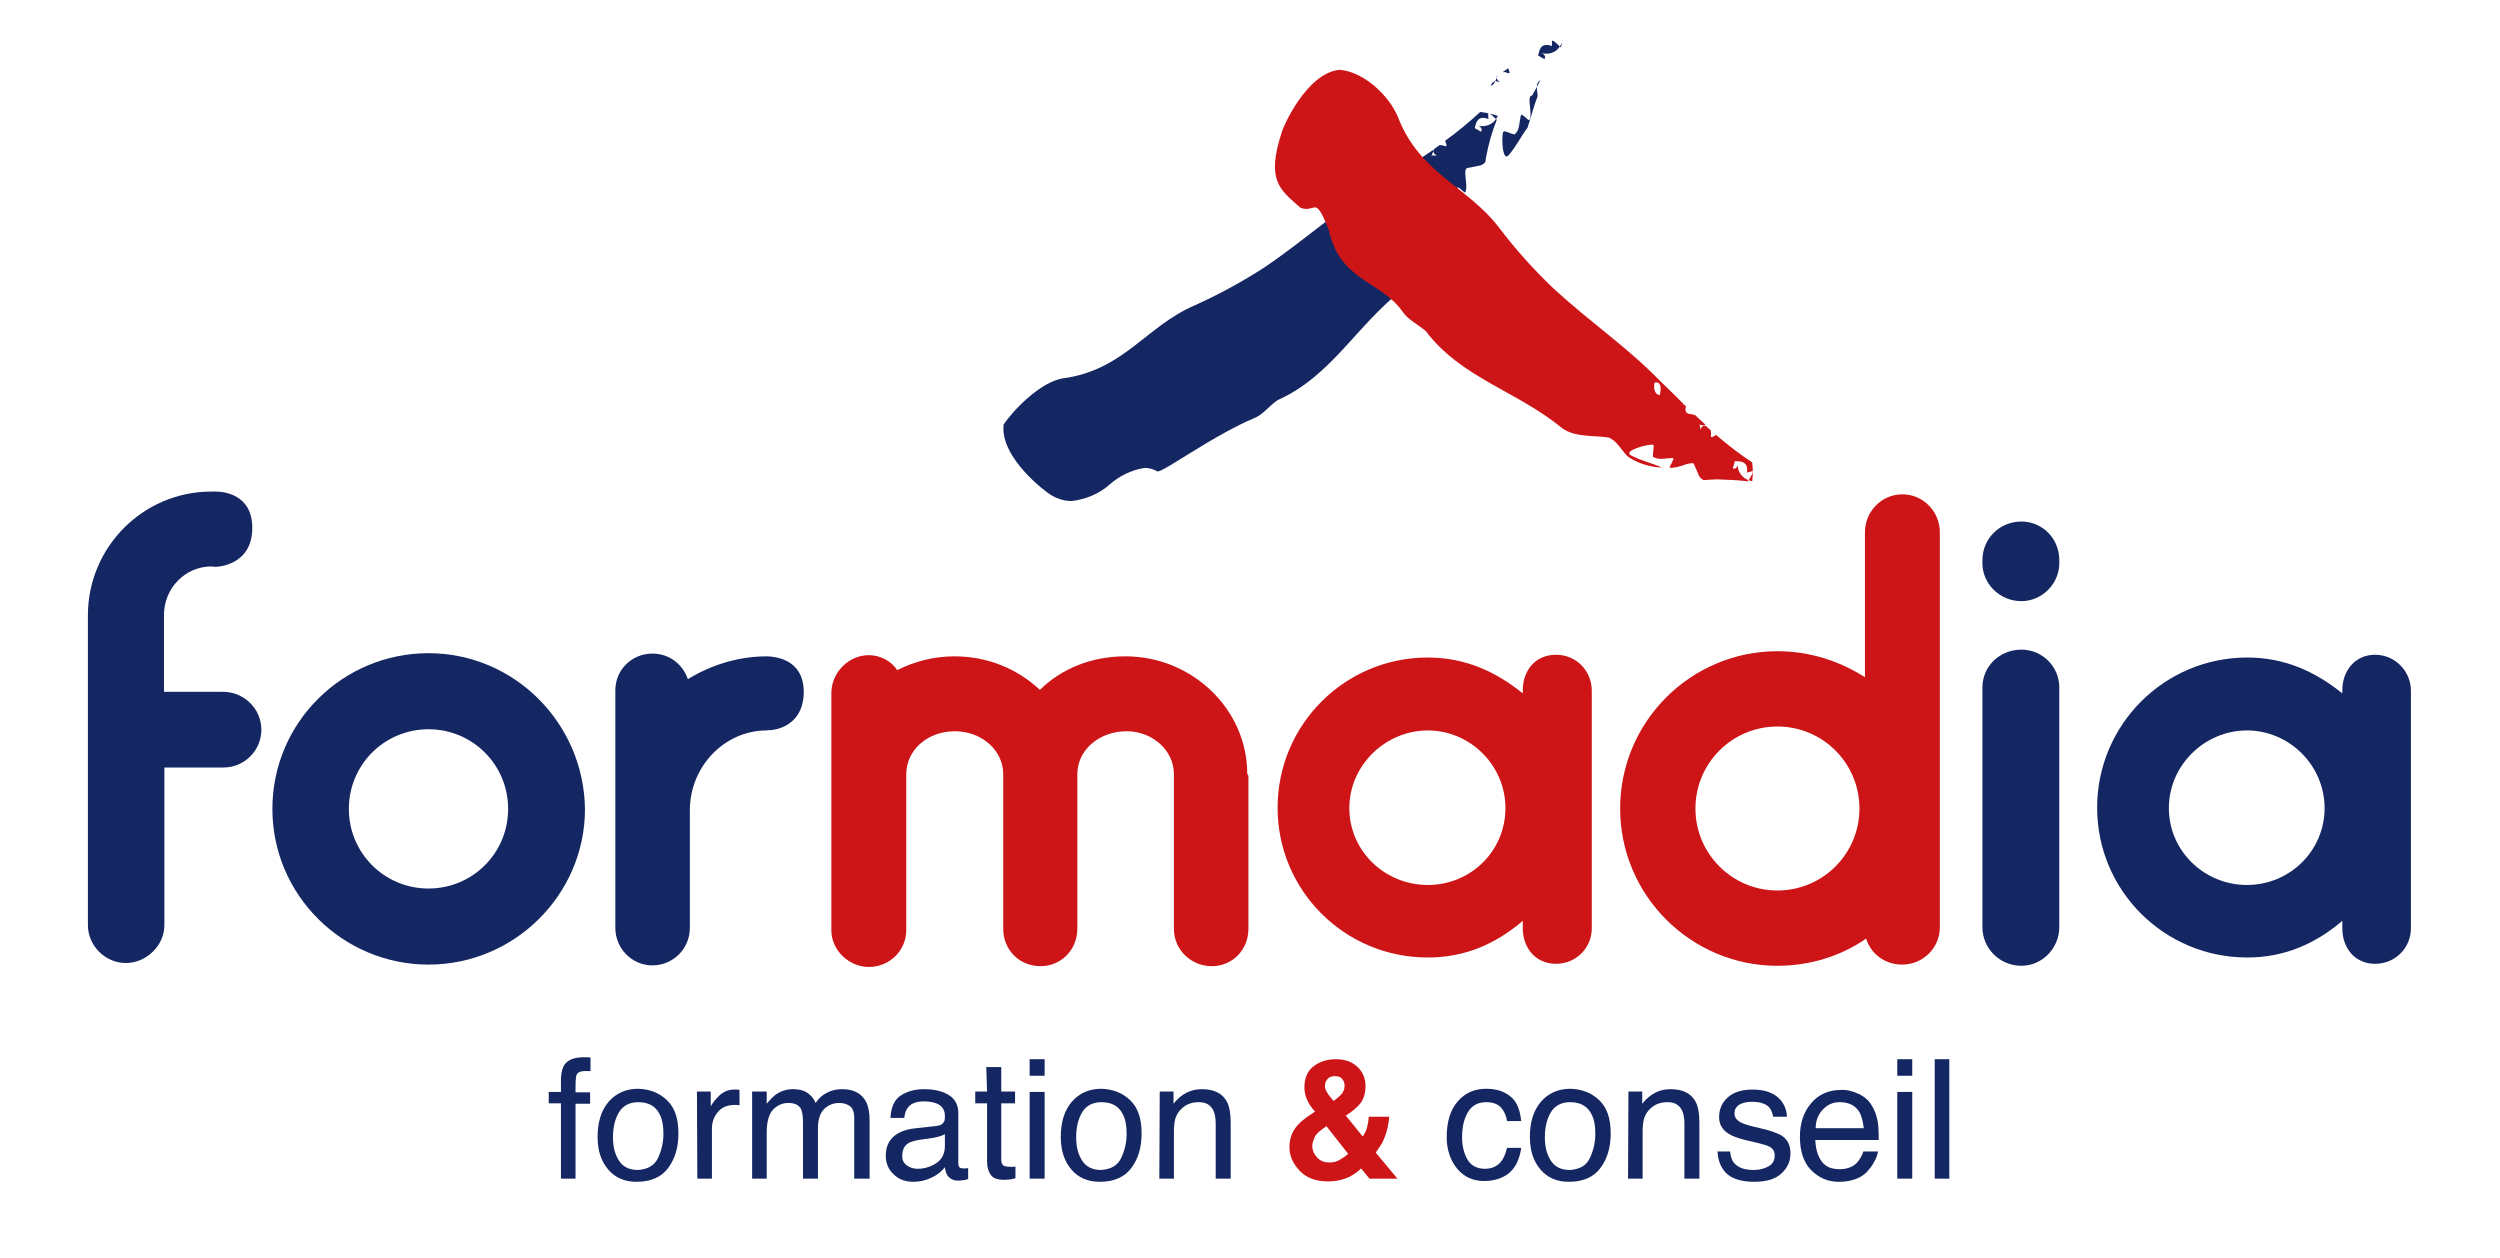 <svg xmlns="http://www.w3.org/2000/svg" xmlns:xlink="http://www.w3.org/1999/xlink" id="Calque_1" x="0px" y="0px" viewBox="0 0 634.2 319.1" style="enable-background:new 0 0 634.2 319.1;" xml:space="preserve"><style type="text/css">	.st0{fill:#152762;}	.st1{fill:#CD1417;}</style><g>	<g>		<g>			<path id="Trac&#xE9;_471" class="st0" d="M395.7,11.8l0.1,0.1l0.1,0.1l0.1-0.2l0.3-0.8l-0.1,0L395.7,11.8z"></path>			<path id="Trac&#xE9;_472" class="st0" d="M389.9,22l0.9-1.7C390.2,20.7,389.8,21.3,389.9,22"></path>			<path id="Trac&#xE9;_473" class="st0" d="M379.7,19.7l-0.4,0.9l1.2,0.2C380,20.5,379.7,20.2,379.7,19.7"></path>			<path id="Trac&#xE9;_474" class="st0" d="M379.7,19.3v0.4l0.2-0.6L379.7,19.3z"></path>			<path id="Trac&#xE9;_475" class="st0" d="M393.7,11.7c-0.4-0.2-0.9-0.3-1.4-0.3c-1.5,0-1.8,1.3-2.1,2.7l1.6,0.9    c0.4-0.6,0-1.3-0.8-1.5c0.4,0.1,0.8,0.1,1.2,0.1c1.4,0.1,2.7-0.6,3.5-1.8c-0.7-0.6-1.4-1.5-2-1.5    C393.7,10.8,393.7,11.7,393.7,11.7"></path>			<path id="Trac&#xE9;_476" class="st0" d="M382.7,18.6c0.5,0,0.1-0.7-0.1-1.3l-1.4,1C381.7,18.2,382.2,18.4,382.7,18.6L382.7,18.6    L382.7,18.6z"></path>			<path id="Trac&#xE9;_477" class="st0" d="M388,30.5L388,30.5c-0.4-0.1-0.7-0.4-1-0.7c-0.4-0.4-0.9-0.7-1.1-0.7l-0.1,0.2    c-0.4,1.7-0.3,3.6-1.3,4.5l-0.3,0.3c-0.5-0.1-0.9-0.2-1.3-0.4c-0.4-0.2-0.8-0.3-1.3-0.4l-0.3,0.2c-0.4,1.5-0.2,6.2,0.9,6.2    l0.5-0.3c2.1-2.5,3-4.6,4.8-7c0.9-2.6,1.5-5.3,2.5-7.8c0.2-0.3-0.2-1.6-0.1-2.6l-1.2,2.2C387.1,24.3,388.9,28.6,388,30.5"></path>			<path id="Trac&#xE9;_478" class="st0" d="M378.2,21.8c0.5-0.2,0.9-0.6,1.1-1.2C378.7,20.8,378.3,21.2,378.2,21.8"></path>			<path id="Trac&#xE9;_479" class="st0" d="M376.9,28.6c-0.8-0.1-1.4-0.2-1.4-0.2c-2.8,2.6-5.8,5.1-8.9,7.3c0.2,0.7,0.6,1.4,0.1,1.4h0    c-0.5-0.2-1-0.3-1.5-0.3l-1.4,1l-0.2,0.6c0.1,0.5,0.5,0.9,0.9,1.1l-1.3-0.1l-0.2,0.3l0.1-0.3l0.1,0l0.3-0.8l0.1-0.2v-0.4    l-3.1,2.1l-0.4,0.8c-0.3,0.7-0.5,1.3-1.2,1.3c-0.4,0-0.7-0.1-1.1-0.4l-0.5,0.3l0.3,0.1l-0.4,0l-2.4,1.5l-4.8,3    c-10.6,6.4-18.7,14-29.2,21.1c-5.7,3.7-11.6,6.9-17.8,9.7C290.7,82.8,285,94,269.5,96c-5.7,1-12.6,8.2-14.9,11.7    c-1,8.5,11.1,17.4,11.9,17.8c1.6,1,3.4,1.6,5.3,1.6c3.6-0.4,7-1.8,9.7-4.2c2.5-2.2,5.6-3.7,8.9-4.2c1.1,0,2.2,0.3,3.2,0.9    l0.5-0.1l0.5-0.2c2.7-1.3,10.2-6.4,17.1-10.1c2.1-1.1,4.2-2.2,6.4-3.1c2.3-0.9,3.7-3,6-4.6c13.7-6.1,20-19,31.9-28.2    c3-2.6,3.5-7.4,4.9-10.9c1.5-2.1,4.5-2.5,6-3.9c2.2-2.1,3.7-4.7,4.5-7.6c-1.8,2.4-2.7,4.5-4.8,7l-0.5,0.3c-1.1,0-1.3-4.8-0.9-6.2    l0.3-0.3c0.4,0.1,0.9,0.2,1.3,0.4c0.4,0.2,0.8,0.3,1.3,0.4l0.3-0.3c1-0.9,0.9-2.8,1.3-4.5l0.1-0.2c0.2,0,0.6,0.4,1,0.7    c0.3,0.3,0.6,0.5,0.9,0.7l0-0.1c0.9-1.9-0.9-6.1,0.7-6.2l3-0.6c0.5-0.1,1-0.4,1.4-0.9l0.2-1.3c0.6-3.2,1.5-6.4,2.7-9.4l-0.2-0.2    c-0.8,1.2-2.1,1.8-3.5,1.8c-0.4,0-0.7,0-1.1-0.1c0.8,0.2,1.2,0.9,0.8,1.5l-1.6-0.9c0.3-1.3,0.7-2.6,2.1-2.6    c0.5,0,0.9,0.1,1.4,0.3c0,0-0.1-1-0.1-1.5c0.6,0,1.3,0.9,2,1.5l0.5-0.8C379,29.1,378,28.8,376.9,28.6 M351.7,48.4    c-0.6,0-1.2-0.1-1.7-0.3c-0.1-1,0.4-1.3,1.1-1.3c0.8,0.1,1.5,0.3,2.3,0.6C353.2,48,352.6,48.4,351.7,48.4"></path>		</g>		<path id="Trac&#xE9;_480" class="st1" d="M443.4,122.1l0.1-0.3c-1.7-0.7-2.8-2.3-2.7-4.1c0,0.7-0.4,1.2-0.9,1.2c-0.1,0-0.2,0-0.3-0.1   l0.5-1.8c1.7,0,3.4,0.1,3.1,2.9c0,0,0.9-0.3,1.4-0.4c0.1,0.6-0.5,1.5-1,2.3l0.9,0.3c0.2-1.6,0.2-3.2,0-4.8c-3.2-2.1-6.3-4.5-9.2-7   c-0.3,0.3-0.7,0.5-1.1,0.6c-0.1,0-0.2-0.1-0.2-0.2c0.1-0.5,0.1-1,0-1.5l-1.2-1.1l-0.6-0.1h0c-0.5,0.2-0.8,0.6-0.8,1.1l-0.2-1.3   c-0.2-0.1-0.5-0.1-0.7-0.2c0.2,0.1,0.4,0.1,0.7,0.1c0,0,0,0.1,0.1,0.1l0.8,0.1l0,0l0.2,0l0.4-0.1l-2.7-2.5l-0.8-0.2   c-1-0.1-2-0.3-1.5-2l-0.5-0.5l-0.1,0.3v-0.4l-2-2l-4-3.9c-8.6-8.8-17.9-15-27.2-23.6c-4.9-4.7-9.4-9.7-13.5-15.1   c-8.1-10.7-20.3-13.8-25.8-28.3c-2.3-5.4-8.6-11.4-14.8-11.9c-8.5,0.9-14.4,14.8-14.6,15.7c-4.1,12.5-0.5,14.7,4.7,19.3   c0.5,0.2,1,0.3,1.6,0.3c0.4,0,0.8-0.1,1.1-0.2c0.3-0.1,0.6-0.1,0.9-0.2c0.9,0,1.7,0.9,3.6,5.8c2.9,13.1,13.2,12.7,18.8,20.8   c1.4,2,3.7,3,5.8,4.8c9,11.9,23,15.1,34.7,24.7c3.3,2.3,8,1.7,11.7,2.3c2.3,0.9,3.5,3.8,5.1,5c2.5,1.6,5.4,2.5,8.4,2.6   c-2.7-1.2-5-1.6-7.9-3.1c-1.9-1.1,3.6-2.7,5.4-2.7h0.1c0,0,0.1,0,0.1,0c0.3,0,0.2,0.8,0.1,1.6c-0.1,0.8-0.2,1.6,0.1,1.6   c0,0,0.1,0,0.1,0c0.5,0.3,1.1,0.4,1.7,0.4c0.4,0,0.9,0,1.4-0.1c0.5,0,1-0.1,1.4-0.1h0.2c0,0,0.1,0,0.1,0c0.3,0,0,0.6-0.3,1.2   s-0.7,1.2-0.5,1.2h0c0.2,0,0.4,0.1,0.5,0.1c0.9-0.1,1.8-0.3,2.7-0.6c0.7-0.3,1.5-0.5,2.3-0.6c0.3-0.1,0.6,0.1,0.7,0.4l1.2,2.8   c0.3,0.5,0.7,0.9,1.2,1.1l1.3-0.1c0.7,0,1.4-0.1,2.1-0.1C438.4,121.7,440.9,121.8,443.4,122.1 M421.1,100.2   c-1.1,0-1.7-1.2-1.4-3.1c0.2-0.1,0.4-0.1,0.6-0.1C421.4,97.1,421.4,98.6,421.1,100.2"></path>	</g>	<path class="st1" d="M316.7,196.8v38.8c0,5.4-4.1,9.5-9.3,9.5s-9.6-4.1-9.6-9.5v-39.2c0-6.1-5.5-10.9-12-10.9  c-6.9,0-12.5,4.7-12.5,10.9v39.2c0,5.4-4.2,9.5-9.3,9.5c-5.4,0-9.5-4.1-9.5-9.5v-39.2c0-6.1-5.5-10.9-12.3-10.9  s-12.3,4.7-12.3,10.9V236c0,5-4.1,9.3-9.5,9.3c-5,0-9.5-4.2-9.5-9.3v-60.2c0-5.2,4.4-9.6,9.5-9.6c3,0,5.8,1.6,7.2,3.8  c4.4-2.2,9.3-3.5,14.5-3.5c8.4,0,15.9,3.1,21.7,8.5c5.5-5.4,13.1-8.5,21.7-8.5c16.9,0,30.9,13.4,30.9,29.8L316.7,196.8L316.7,196.8  z"></path>	<path class="st1" d="M403.8,175.2v60.3c0,4.9-3.9,9-9.1,9s-8.4-4.1-8.4-9v-1.9c-6.8,5.8-14.6,9.3-24.1,9.3c-21.1,0-38.1-17-38.1-38  s17-38.1,38.1-38.1c9.5,0,17.3,3.6,24.1,9.1v-0.8c0-4.9,3.1-9,8.4-9S403.8,170.3,403.8,175.2L403.8,175.2z M381.9,205  c0-10.9-9-19.7-19.7-19.7s-19.9,8.8-19.9,19.7s9,19.5,19.9,19.5S381.9,215.9,381.9,205z"></path>	<path class="st1" d="M492.1,135v100.2c0,5.2-4.2,9.5-9.6,9.5c-4.3,0-7.9-2.7-9.1-6.6c-6.3,4.4-14.2,6.9-22.5,6.9  c-21.9,0-39.9-17.8-39.9-39.9s18-39.9,39.9-39.9c8.2,0,15.8,2.5,22.2,6.6V135c0-5.2,4.2-9.6,9.5-9.6S492.1,129.8,492.1,135  L492.1,135z M471.7,205.1c0-11.5-9.3-20.8-20.8-20.8s-20.8,9.3-20.8,20.8s9.3,20.8,20.8,20.8S471.7,216.6,471.7,205.1z"></path>	<path class="st0" d="M512.8,152.5c-5.5,0-9.9-4.4-9.9-9.6v-0.8c0-5.5,4.4-9.8,9.9-9.8c5.2,0,9.6,4.2,9.6,9.8v0.8  C522.4,148.1,518,152.5,512.8,152.5z M512.8,245c-5.5,0-9.9-4.4-9.9-9.8v-60.8c0-5.4,4.4-9.6,9.9-9.6c5.2,0,9.6,4.2,9.6,9.6v60.8  C522.4,240.6,518,245,512.8,245z"></path>	<path class="st0" d="M611.6,175.2v60.3c0,4.9-3.9,9-9.1,9s-8.3-4.1-8.3-9v-1.9c-6.8,5.8-14.7,9.3-24.1,9.3c-21.1,0-38.1-17-38.1-38  s17-38.1,38.1-38.1c9.5,0,17.3,3.6,24.1,9.1v-0.8c0-4.9,3.2-9,8.3-9S611.6,170.3,611.6,175.2L611.6,175.2z M589.7,205  c0-10.9-9-19.7-19.7-19.7s-19.8,8.8-19.8,19.7s9,19.5,19.8,19.5S589.7,215.9,589.7,205z"></path>	<path class="st0" d="M108.7,244.7c-21.7,0-39.6-17.6-39.6-39.5s17.8-39.5,39.6-39.5s39.5,17.8,39.7,39.7  C148.3,227,130.5,244.7,108.7,244.7z M108.7,185c-11.2,0-20.2,9-20.2,20.2s9,20.2,20.2,20.2s20.2-9,20.2-20.2S119.9,185,108.7,185z  "></path>	<path class="st0" d="M203.9,175.6c0-8.4-7.2-9-9.2-9.1c-0.1,0-0.1,0-0.2,0c-7.2,0-14.2,2.2-20,5.8c-1.3-3.8-4.7-6.5-9-6.5  c-5.2,0-9.4,4.1-9.4,9.3v60.3c0,5.2,4.2,9.5,9.4,9.5c5.2,0,9.5-4.2,9.5-9.5v-29.8c0-11.2,8.8-20.3,19.5-20.3c0.1,0,0.1,0,0.2,0  v-0.1C194.9,185.4,203.8,185.2,203.9,175.6L203.9,175.6z"></path>	<path class="st0" d="M56.6,175.5h-15V156c0-6.8,5.4-12.3,12-12.3c0.1,0,1,0.1,1.1,0.1c0,0,9.3-0.1,9.3-9.9c0-8.6-7.4-9.2-9.3-9.2  l0,0c-0.1,0-1,0-1.1,0c-17.2,0-31.3,14-31.3,31.4v78.6c0,5.2,4.4,9.6,9.6,9.6s9.8-4.4,9.8-9.6v-40h15c5.2,0,9.6-4.2,9.6-9.6  S61.8,175.5,56.6,175.5L56.6,175.5z"></path></g><g>	<path class="st0" d="M383.1,278.1c1.6,1.2,2.5,3.3,2.8,6.3h-3.6c-0.2-1.4-0.7-2.5-1.5-3.4c-0.8-0.9-2-1.4-3.8-1.4  c-2.4,0-4.1,1.1-5.1,3.5c-0.7,1.5-1,3.4-1,5.5s0.5,4.1,1.4,5.6c0.9,1.5,2.4,2.3,4.4,2.3c1.5,0,2.8-0.5,3.7-1.4s1.5-2.2,1.9-3.9h3.6  c-0.4,2.9-1.5,5.1-3.1,6.4s-3.8,2-6.3,2c-2.9,0-5.2-1.1-6.9-3.2c-1.7-2.1-2.6-4.8-2.6-7.9c0-3.9,0.9-6.9,2.8-9.1  c1.9-2.2,4.3-3.2,7.2-3.2C379.5,276.2,381.5,276.8,383.1,278.1L383.1,278.1z"></path>	<path class="st0" d="M405.7,279.1c2,1.9,2.9,4.7,2.9,8.4s-0.9,6.5-2.6,8.8c-1.7,2.3-4.4,3.5-8,3.5c-3,0-5.4-1-7.2-3.1  c-1.8-2.1-2.7-4.8-2.7-8.3c0-3.7,0.9-6.7,2.8-8.9c1.9-2.2,4.4-3.3,7.5-3.3C401.3,276.3,403.7,277.2,405.7,279.1L405.7,279.1z   M403.3,293.8c0.9-1.9,1.4-3.9,1.4-6.2c0-2.1-0.3-3.7-1-5c-1-2-2.8-3-5.4-3c-2.2,0-3.9,0.9-4.9,2.6s-1.5,3.8-1.5,6.3  s0.5,4.3,1.5,5.9s2.6,2.4,4.9,2.4C400.8,296.6,402.4,295.7,403.3,293.8L403.3,293.8z"></path>	<path class="st0" d="M413.1,276.9h3.5v3.1c1-1.3,2.2-2.2,3.3-2.8s2.5-0.9,3.9-0.9c3.1,0,5.3,1.1,6.4,3.3c0.6,1.2,0.9,2.9,0.9,5.1  V299h-3.8V285c0-1.4-0.2-2.4-0.6-3.3c-0.7-1.4-1.9-2.1-3.6-2.1c-0.9,0-1.6,0.1-2.2,0.3c-1,0.3-1.9,0.9-2.7,1.8  c-0.6,0.7-1,1.5-1.2,2.3s-0.3,1.9-0.3,3.3V299h-3.7L413.1,276.9L413.1,276.9z"></path>	<path class="st0" d="M438.9,292.1c0.1,1.2,0.4,2.2,1,2.9c1,1.2,2.6,1.8,5,1.8c1.4,0,2.6-0.3,3.7-0.9s1.6-1.5,1.6-2.8  c0-1-0.4-1.7-1.3-2.2c-0.5-0.3-1.6-0.6-3.2-1l-3-0.7c-1.9-0.5-3.3-1-4.2-1.6c-1.6-1-2.4-2.4-2.4-4.2c0-2.1,0.8-3.8,2.3-5.1  c1.5-1.3,3.6-1.9,6.2-1.9c3.4,0,5.8,1,7.3,2.9c0.9,1.2,1.4,2.6,1.4,4h-3.5c-0.1-0.8-0.4-1.6-0.9-2.3c-0.9-1-2.4-1.5-4.5-1.5  c-1.4,0-2.5,0.3-3.3,0.8c-0.7,0.5-1.1,1.2-1.1,2.1c0,1,0.5,1.7,1.5,2.3c0.6,0.3,1.4,0.6,2.5,0.9l2.5,0.6c2.7,0.6,4.5,1.3,5.5,1.9  c1.5,1,2.2,2.4,2.2,4.5s-0.8,3.7-2.3,5.1s-3.8,2.1-6.9,2.1c-3.3,0-5.7-0.8-7.1-2.2s-2.1-3.3-2.2-5.5L438.9,292.1L438.9,292.1z"></path>	<path class="st0" d="M471.5,277.5c1.5,0.7,2.6,1.7,3.3,2.9c0.7,1.1,1.2,2.4,1.5,3.9c0.2,1,0.3,2.6,0.3,4.9h-16.1  c0.1,2.2,0.6,4,1.6,5.4s2.5,2,4.6,2c1.9,0,3.5-0.6,4.6-1.9c0.6-0.8,1.1-1.6,1.4-2.6h3.7c-0.1,0.8-0.4,1.7-1,2.7  c-0.5,1-1.2,1.8-1.8,2.5c-1.1,1.1-2.5,1.8-4.2,2.2c-0.9,0.2-1.9,0.3-3,0.3c-2.7,0-5-1-7-3c-1.9-2-2.8-4.8-2.8-8.4s1-6.4,2.9-8.6  s4.4-3.3,7.5-3.3C468.5,276.4,470,276.8,471.5,277.5L471.5,277.5z M472.8,286.2c-0.2-1.6-0.5-2.9-1-3.9c-1-1.8-2.7-2.7-5.1-2.7  c-1.7,0-3.1,0.6-4.3,1.9s-1.8,2.8-1.8,4.7L472.8,286.2L472.8,286.2z"></path>	<path class="st0" d="M481.3,268.7h3.8v4.2h-3.8V268.7z M481.3,277h3.8v22h-3.8V277z"></path>	<path class="st0" d="M490.8,268.7h3.7V299h-3.7V268.7z"></path>	<path class="st1" d="M336.9,299.7c-3.1,0-5.5-0.9-7.2-2.7c-1.7-1.8-2.6-3.8-2.6-6c0-1.8,0.5-3.4,1.4-4.7s2.4-2.6,4.5-3.9l0.6-0.4  c-0.9-1-1.6-2-2-3c-0.5-1-0.7-2.1-0.7-3.2c0-2.2,0.7-4,2.2-5.2c1.5-1.2,3.4-1.9,5.8-1.9c2.2,0,4,0.6,5.4,1.9  c1.4,1.3,2.1,2.9,2.1,4.9c0,1.8-0.4,3.2-1.3,4.4c-0.9,1.1-2.1,2.1-3.7,3.1l4.3,5.3c0.5-0.7,0.9-1.5,1.1-2.3s0.4-1.7,0.4-2.7h5.2  c-0.1,1.8-0.5,3.7-1.3,5.6c-0.4,1.1-1.2,2.2-2.1,3.5l5.5,6.6h-7.1l-2.1-2.6c-1,1-2,1.6-2.9,2.1  C340.7,299.3,338.9,299.7,336.9,299.7L336.9,299.7z M336.5,285.7c-1.5,1-2.5,1.8-2.9,2.6s-0.7,1.6-0.7,2.5c0,1,0.4,1.9,1.2,2.8  s1.9,1.3,3.1,1.3c1,0,1.9-0.2,2.7-0.7s1.6-1,2.1-1.5L336.5,285.7L336.5,285.7z M336.1,275.5c0,0.5,0.2,1.1,0.6,1.7  c0.2,0.4,0.8,1.1,1.6,2.1c0.8-0.6,1.4-1.1,1.8-1.5c0.7-0.7,1-1.5,1-2.4c0-0.6-0.2-1.2-0.6-1.7c-0.4-0.5-1-0.7-1.9-0.7  c-0.5,0-1,0.1-1.5,0.4C336.5,273.9,336.1,274.6,336.1,275.5L336.1,275.5z"></path>	<path class="st0" d="M143.2,270.1c0.9-1.3,2.5-1.9,5-1.9c0.2,0,0.5,0,0.7,0s0.5,0,0.9,0.1v3.4c-0.4,0-0.7,0-0.9,0s-0.3,0-0.5,0  c-1.1,0-1.8,0.3-2.1,0.9s-0.3,2.1-0.3,4.5h3.7v2.9H146V299h-3.7v-19.1h-3.1V277h3.1v-3.5C142.4,272,142.7,270.8,143.2,270.1  L143.2,270.1z"></path>	<path class="st0" d="M169.2,279.1c2,1.9,2.9,4.7,2.9,8.4s-0.9,6.5-2.6,8.8c-1.7,2.3-4.4,3.5-8,3.5c-3,0-5.4-1-7.2-3.1  c-1.8-2.1-2.7-4.8-2.7-8.3c0-3.7,0.9-6.7,2.8-8.9c1.9-2.2,4.4-3.3,7.5-3.3C164.8,276.3,167.2,277.2,169.2,279.1L169.2,279.1z   M166.9,293.8c0.9-1.9,1.4-3.9,1.4-6.2c0-2.1-0.3-3.7-1-5c-1-2-2.8-3-5.4-3c-2.2,0-3.9,0.9-4.9,2.6c-1,1.7-1.5,3.8-1.5,6.3  s0.5,4.3,1.5,5.9s2.6,2.4,4.9,2.4C164.3,296.6,166,295.7,166.9,293.8L166.9,293.8z"></path>	<path class="st0" d="M176.8,276.9h3.5v3.8c0.3-0.7,1-1.6,2.1-2.7s2.4-1.6,3.9-1.6c0.1,0,0.2,0,0.4,0c0.2,0,0.5,0,0.9,0.1v3.9  c-0.2,0-0.4-0.1-0.6-0.1c-0.2,0-0.4,0-0.6,0c-1.9,0-3.3,0.6-4.3,1.8s-1.5,2.6-1.5,4.2V299h-3.7L176.8,276.9L176.8,276.9z"></path>	<path class="st0" d="M190.8,276.9h3.7v3.1c0.9-1.1,1.7-1.9,2.4-2.4c1.2-0.8,2.6-1.3,4.2-1.3c1.8,0,3.2,0.4,4.2,1.3  c0.6,0.5,1.2,1.2,1.6,2.2c0.8-1.2,1.8-2.1,2.9-2.6c1.1-0.6,2.4-0.9,3.8-0.9c3,0,5,1.1,6.1,3.2c0.6,1.2,0.9,2.7,0.9,4.7V299h-3.9  v-15.4c0-1.5-0.4-2.5-1.1-3s-1.6-0.8-2.7-0.8c-1.5,0-2.7,0.5-3.8,1.5c-1,1-1.6,2.6-1.6,4.9V299h-3.8v-14.4c0-1.5-0.2-2.6-0.5-3.3  c-0.6-1-1.6-1.5-3.2-1.5c-1.4,0-2.7,0.5-3.8,1.6s-1.7,3.1-1.7,5.9V299h-3.7L190.8,276.9L190.8,276.9z"></path>	<path class="st0" d="M237.8,285.6c0.9-0.1,1.4-0.5,1.7-1.1c0.2-0.3,0.2-0.8,0.2-1.4c0-1.3-0.5-2.2-1.4-2.8  c-0.9-0.6-2.2-0.9-3.9-0.9c-1.9,0-3.3,0.5-4.1,1.6c-0.5,0.6-0.8,1.5-0.9,2.6h-3.5c0.1-2.7,1-4.6,2.6-5.7c1.7-1.1,3.7-1.6,5.9-1.6  c2.6,0,4.7,0.5,6.3,1.5c1.6,1,2.4,2.5,2.4,4.6v12.7c0,0.4,0.1,0.7,0.2,0.9s0.5,0.4,1,0.4c0.2,0,0.4,0,0.6,0s0.4,0,0.7-0.1v2.8  c-0.6,0.2-1,0.3-1.3,0.3s-0.7,0.1-1.2,0.1c-1.3,0-2.2-0.5-2.8-1.4c-0.3-0.5-0.5-1.2-0.6-2c-0.8,1-1.8,1.9-3.3,2.6  c-1.4,0.7-3,1.1-4.7,1.1c-2,0-3.7-0.6-5-1.9c-1.3-1.2-2-2.8-2-4.7c0-2,0.6-3.6,1.9-4.8s3-1.8,5-2.1L237.8,285.6L237.8,285.6z   M230,295.6c0.8,0.6,1.7,0.9,2.8,0.9c1.3,0,2.6-0.3,3.8-0.9c2.1-1,3.1-2.6,3.1-4.9v-3c-0.5,0.3-1,0.5-1.8,0.7  c-0.7,0.2-1.4,0.3-2.1,0.4l-2.2,0.3c-1.4,0.2-2.4,0.5-3,0.8c-1.1,0.6-1.7,1.7-1.7,3.1C228.8,294.2,229.2,295,230,295.6L230,295.6z"></path>	<path class="st0" d="M250.2,270.7h3.8v6.2h3.5v3H254v14.4c0,0.8,0.3,1.3,0.8,1.5c0.3,0.1,0.8,0.2,1.5,0.2c0.2,0,0.4,0,0.6,0  c0.2,0,0.5,0,0.7-0.1v3c-0.4,0.1-0.9,0.2-1.3,0.3c-0.5,0-1,0.1-1.5,0.1c-1.7,0-2.9-0.4-3.5-1.3s-0.9-2-0.9-3.5v-14.6h-3v-3h3  L250.2,270.7L250.2,270.7z"></path>	<path class="st0" d="M261.2,268.7h3.8v4.2h-3.8V268.7z M261.2,277h3.8v22h-3.8V277z"></path>	<path class="st0" d="M286.7,279.1c2,1.9,2.9,4.7,2.9,8.4s-0.9,6.5-2.6,8.8c-1.7,2.3-4.4,3.5-8,3.5c-3,0-5.4-1-7.2-3.1  c-1.8-2.1-2.7-4.8-2.7-8.3c0-3.7,0.9-6.7,2.8-8.9c1.9-2.2,4.4-3.3,7.5-3.3C282.3,276.3,284.7,277.2,286.7,279.1L286.7,279.1z   M284.4,293.8c0.9-1.9,1.4-3.9,1.4-6.2c0-2.1-0.3-3.7-1-5c-1-2-2.8-3-5.4-3c-2.2,0-3.9,0.9-4.9,2.6s-1.5,3.8-1.5,6.3  s0.5,4.3,1.5,5.9s2.6,2.4,4.9,2.4C281.8,296.6,283.5,295.7,284.4,293.8L284.4,293.8z"></path>	<path class="st0" d="M294.2,276.9h3.5v3.1c1-1.3,2.1-2.2,3.3-2.8s2.5-0.9,3.9-0.9c3.1,0,5.3,1.1,6.4,3.3c0.6,1.2,0.9,2.9,0.9,5.1  V299h-3.8V285c0-1.4-0.2-2.4-0.6-3.3c-0.7-1.4-1.9-2.1-3.6-2.1c-0.9,0-1.6,0.1-2.2,0.3c-1,0.3-1.9,0.9-2.7,1.8  c-0.6,0.7-1,1.5-1.2,2.3s-0.3,1.9-0.3,3.3V299h-3.7L294.2,276.9L294.2,276.9z"></path></g></svg>